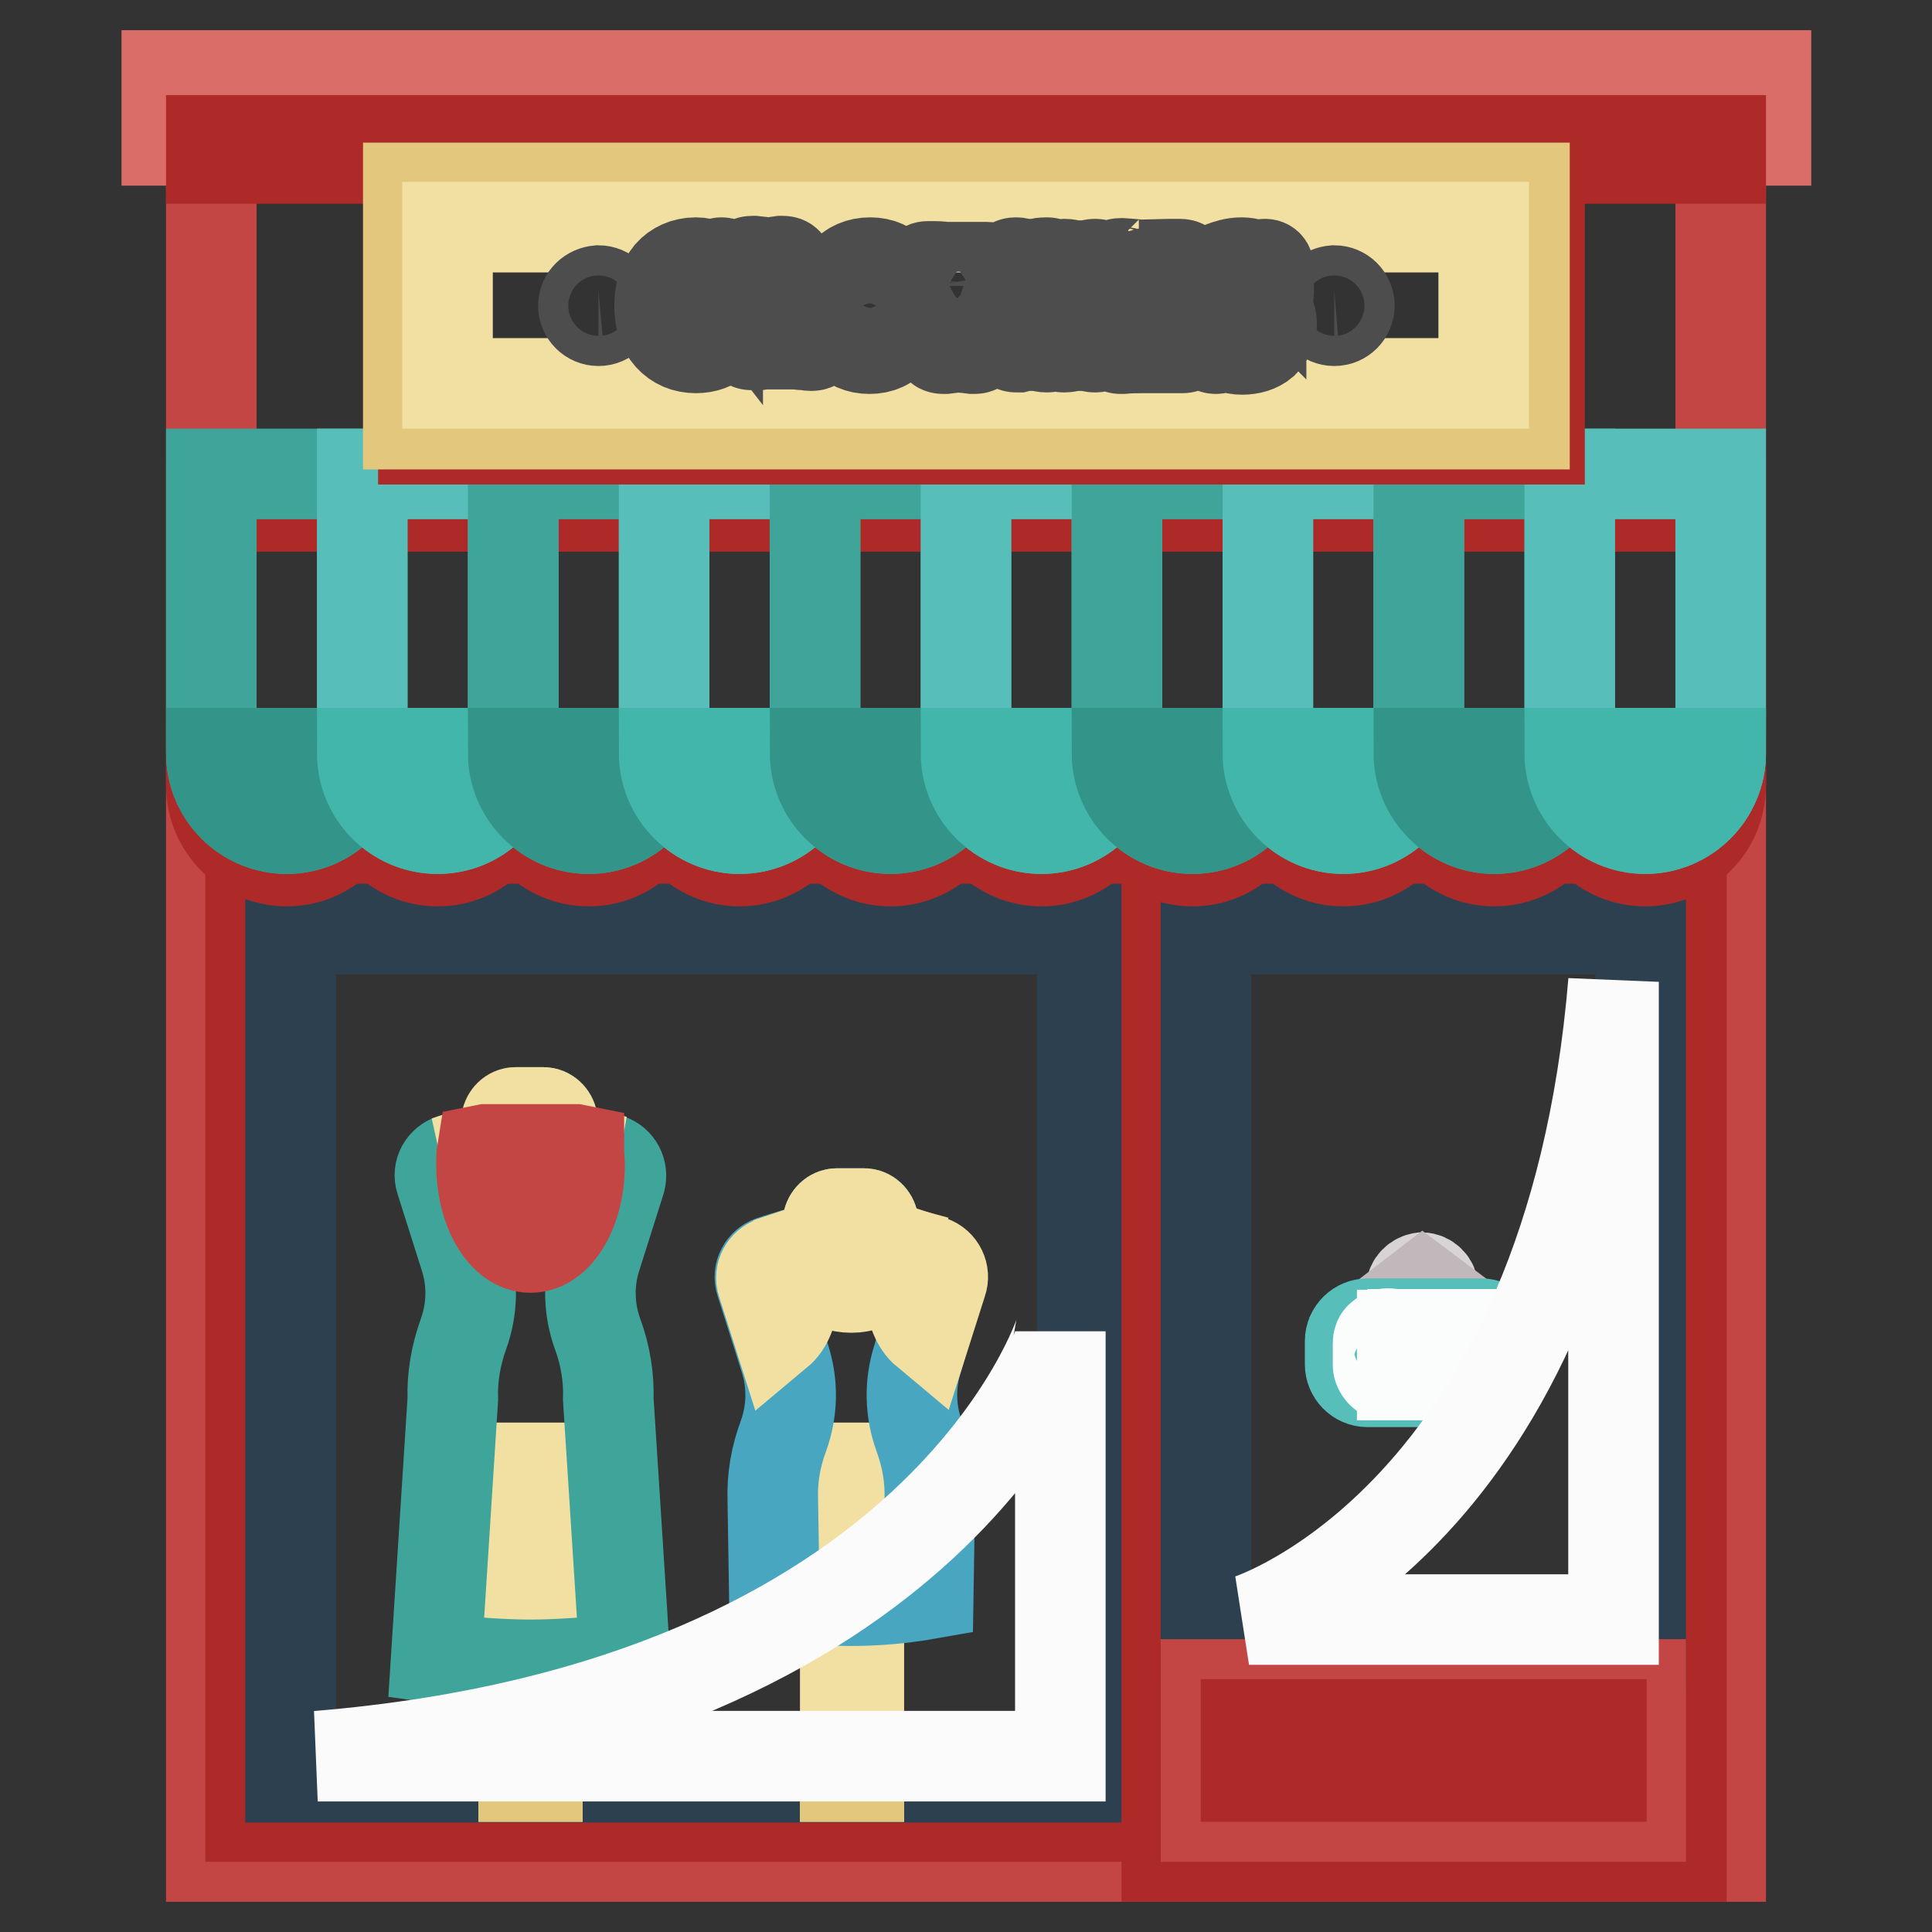 <?xml version="1.0" encoding="utf-8"?>
<!-- Svg Vector Icons : http://www.onlinewebfonts.com/icon -->
<!DOCTYPE svg PUBLIC "-//W3C//DTD SVG 1.1//EN" "http://www.w3.org/Graphics/SVG/1.1/DTD/svg11.dtd">
<svg version="1.1" xmlns="http://www.w3.org/2000/svg" xmlns:xlink="http://www.w3.org/1999/xlink" x="0px" y="0px" viewBox="0 0 256 256" enable-background="new 0 0 256 256" xml:space="preserve">
<rect x="0" y="0" width="256" height="256" fill="#333333" stroke="none"/>
<g> <path stroke-width="12" fill-opacity="0" stroke="#c44644"  d="M28,18.6H228V246H28V18.6z"/> <path stroke-width="12" fill-opacity="0" stroke="#ad2a28"  d="M33.2,117.8h115.4v122.9H33.2V117.8z"/> <path stroke-width="12" fill-opacity="0" stroke="#2d4050"  d="M38.5,123.1h104.9v112.4H38.5V123.1z"/> <path stroke-width="12" fill-opacity="0" stroke="#ad2a28"  d="M154.6,117.8h68.2V246h-68.2V117.8z"/> <path stroke-width="12" fill-opacity="0" stroke="#2d4050"  d="M159.8,123.1h57.6v94.7h-57.6V123.1z"/> <path stroke-width="12" fill-opacity="0" stroke="#c44644"  d="M159.8,223.2h57.6v17.5h-57.6V223.2z"/> <path stroke-width="12" fill-opacity="0" stroke="#ad2a28"  d="M165.1,228.5h47.1v6.9h-47.1V228.5z"/> <path stroke-width="12" fill-opacity="0" stroke="#d8d4d5"  d="M187,170.8c0,0.8,0.6,1.4,1.4,1.4c0.8,0,1.5-0.6,1.5-1.4c0-0.8-0.7-1.5-1.5-1.5 C187.7,169.4,187,170,187,170.8L187,170.8z"/> <path stroke-width="12" fill-opacity="0" stroke="#c1b8bb"  d="M195.5,176.3l-7-5.3l-6.7,5.2l-0.2-0.3l6.9-5.3l7.2,5.4L195.5,176.3z"/> <path stroke-width="12" fill-opacity="0" stroke="#57beb9"  d="M198.6,180.8c0,1.3-1.1,2.3-2.3,2.3h-15.1c-1.3,0-2.3-1.1-2.3-2.3v-3.1c0-1.3,1.1-2.3,2.3-2.3h15.1 c1.3,0,2.3,1.1,2.3,2.3V180.8z"/> <path stroke-width="12" fill-opacity="0" stroke="#fbfdfd"  d="M183.9,176.7c0.4,0,0.7,0.1,0.9,0.4c0.2,0.2,0.4,0.5,0.4,0.9v2.9c0,0.4-0.1,0.7-0.4,0.9 c-0.2,0.2-0.5,0.4-0.9,0.4c-0.3,0-0.7-0.1-0.9-0.4c-0.2-0.2-0.4-0.6-0.4-0.9V178c0-0.4,0.1-0.7,0.4-0.9 C183.3,176.8,183.6,176.7,183.9,176.7z M184.4,178c0-0.1,0-0.2-0.1-0.3c-0.1-0.1-0.2-0.1-0.3-0.1c-0.1,0-0.2,0-0.3,0.1 c-0.1,0.1-0.1,0.2-0.1,0.3v2.9c0,0.1,0,0.2,0.1,0.3c0.1,0.1,0.2,0.1,0.3,0.1c0.1,0,0.2,0,0.3-0.1c0.1-0.1,0.1-0.2,0.1-0.3V178z  M187.2,176.8c0.4,0,0.7,0.1,0.9,0.4c0.2,0.2,0.3,0.5,0.3,0.9v0.8c0,0.3-0.1,0.7-0.4,0.9c-0.2,0.2-0.5,0.4-0.9,0.4h-0.5v2h-0.8 v-5.3H187.2L187.2,176.8z M187.6,178.1c0-0.1,0-0.3-0.1-0.3c-0.1-0.1-0.2-0.1-0.3-0.1h-0.5v1.7h0.5c0.1,0,0.2,0,0.3-0.1 c0.1-0.1,0.1-0.2,0.1-0.3V178.1z M189.1,182.1v-5.3h2.3v0.8h-1.5v1.4h1.1v0.8h-1.1v1.4h1.5v0.8H189.1z M192.8,176.8l1.1,3.6v-3.6 h0.8v5.3h-0.9l-1.1-3.4v3.4h-0.8v-5.3H192.8z"/> <path stroke-width="12" fill-opacity="0" stroke="#ad2a28"  d="M208,67.1H28v37c0,5.5,4.5,10,10,10c5.5,0,10-4.5,10-10c0,5.5,4.5,10,10,10c5.5,0,10-4.5,10-10 c0,5.5,4.5,10,10,10s10-4.5,10-10c0,5.5,4.5,10,10,10s10-4.5,10-10c0,5.5,4.5,10,10,10c5.5,0,10-4.5,10-10c0,5.5,4.5,10,10,10 c5.5,0,10-4.5,10-10c0,5.5,4.5,10,10,10c5.5,0,10-4.5,10-10c0,5.5,4.5,10,10,10s10-4.5,10-10c0,5.5,4.5,10,10,10 c5.5,0,10-4.5,10-10c0,5.5,4.5,10,10,10c5.5,0,10-4.5,10-10v-37H208z"/> <path stroke-width="12" fill-opacity="0" stroke="#3fa59b"  d="M48,62.8v37c0,5.5-4.5,10-10,10c-5.5,0-10-4.5-10-10v-37H48z"/> <path stroke-width="12" fill-opacity="0" stroke="#57beb9"  d="M68,62.8v37c0,5.5-4.5,10-10,10c-5.5,0-10-4.5-10-10v-37H68z"/> <path stroke-width="12" fill-opacity="0" stroke="#3fa59b"  d="M88,62.8v37c0,5.5-4.5,10-10,10c-5.5,0-10-4.5-10-10v-37H88z"/> <path stroke-width="12" fill-opacity="0" stroke="#57beb9"  d="M108,62.8v37c0,5.5-4.5,10-10,10c-5.5,0-10-4.5-10-10v-37H108z"/> <path stroke-width="12" fill-opacity="0" stroke="#3fa59b"  d="M128,62.8v37c0,5.5-4.5,10-10,10c-5.5,0-10-4.5-10-10v-37H128z"/> <path stroke-width="12" fill-opacity="0" stroke="#57beb9"  d="M148,62.8v37c0,5.5-4.5,10-10,10c-5.5,0-10-4.5-10-10v-37H148z"/> <path stroke-width="12" fill-opacity="0" stroke="#3fa59b"  d="M168,62.8v37c0,5.5-4.5,10-10,10c-5.5,0-10-4.5-10-10v-37H168z"/> <path stroke-width="12" fill-opacity="0" stroke="#57beb9"  d="M188,62.8v37c0,5.5-4.5,10-10,10c-5.5,0-10-4.5-10-10v-37H188z"/> <path stroke-width="12" fill-opacity="0" stroke="#3fa59b"  d="M208,62.8v37c0,5.5-4.5,10-10,10c-5.5,0-10-4.5-10-10v-37H208z"/> <path stroke-width="12" fill-opacity="0" stroke="#57beb9"  d="M228,62.8v37c0,5.5-4.5,10-10,10c-5.5,0-10-4.5-10-10v-37H228z"/> <path stroke-width="12" fill-opacity="0" stroke="#db6d69"  d="M22.1,10h211.9v8.6H22.1V10z"/> <path stroke-width="12" fill-opacity="0" stroke="#ad2a28"  d="M28,18.6H228V21H28V18.6z M56.1,26.9H204v31.3H56.1V26.9z"/> <path stroke-width="12" fill-opacity="0" stroke="#e2c77d"  d="M54.1,24.9H202v31.3H54.1V24.9z"/> <path stroke-width="12" fill-opacity="0" stroke="#f2e0a3"  d="M59.3,30.1h137.3v20.7H59.3V30.1z"/> <path stroke-width="12" fill-opacity="0" stroke="#4e4d4d"  d="M92.2,34.8c1.2,0,2.2,0.5,2.9,1.4V36v-0.2c0,0,0-0.1,0-0.1c0-0.1,0-0.2,0-0.3c0-0.4,0.2-0.6,0.5-0.6 c0.4,0,0.5,0.2,0.5,0.7c0,0.1,0,0.3,0,0.8c-0.1,0.5-0.1,0.9-0.1,1.1c0,0.3,0,0.6,0.1,0.9l0.1,0.6V39c0,0.5-0.2,0.7-0.6,0.7 c-0.4,0-0.6-0.2-0.6-0.7v-0.6c0-0.8-0.2-1.4-0.7-1.9c-0.5-0.5-1.2-0.7-2-0.7c-1.1,0-1.9,0.4-2.5,1.2c-0.6,0.8-0.9,1.9-0.9,3.4 c0,1.5,0.3,2.6,0.9,3.4c0.6,0.8,1.5,1.2,2.6,1.2c0.6,0,1.1-0.1,1.6-0.4c0.5-0.3,0.8-0.7,1-1.1c0.1-0.3,0.2-0.7,0.2-1.3 c0-0.5,0.2-0.7,0.6-0.7c0.4,0,0.7,0.2,0.7,0.7c0,1.1-0.4,2.1-1.2,2.8c-0.8,0.7-1.8,1.1-3.1,1.1c-1.4,0-2.6-0.5-3.5-1.5 c-0.9-1-1.3-2.4-1.3-4.1c0-1.7,0.4-3.1,1.3-4.2C89.5,35.4,90.7,34.8,92.2,34.8z M102.1,43.5c0,0.6,0.1,1,0.2,1.1 c0.1,0.1,0.2,0.2,0.4,0.2c0.2,0,0.5,0,1.1,0h1.4c0.7,0,1.2-0.1,1.5-0.3c0.2-0.2,0.4-0.6,0.4-1.2c0-0.2,0-0.3,0-0.6 c0-0.2,0-0.5,0-0.7c0-0.5,0.2-0.7,0.6-0.7c0.4,0,0.7,0.2,0.7,0.6c0,0.1,0,0.2,0,0.3l-0.1,0.8c0,0.2,0,0.5,0,0.7c0,0.1,0,0.4,0,0.7 s0,0.5,0,0.7c0,0.5-0.3,0.7-0.8,0.7c-0.1,0-0.4,0-0.7-0.1c-0.4,0-0.8,0-1.2-0.1h-3.8c-0.3,0-0.7,0-1.3,0.1c-0.1,0-0.2,0-0.4,0 c-0.2,0-0.4,0-0.5,0c-0.4,0-0.7-0.2-0.7-0.6c0-0.3,0.2-0.5,0.5-0.5c0.1,0,0.2,0,0.4,0c0.2,0,0.3,0,0.4,0c0.5,0,0.8-0.4,0.8-1.2 v-6.4c0-0.8-0.3-1.2-0.8-1.2c-0.1,0-0.3,0-0.3,0c-0.1,0-0.3,0-0.4,0c-0.1,0-0.3-0.1-0.4-0.2c-0.1-0.1-0.1-0.2-0.1-0.4 c0-0.4,0.2-0.6,0.7-0.6c0.1,0,0.1,0,0.2,0l0.9,0.1c0.5,0.1,0.8,0.1,1,0.1c0.3,0,0.6,0,1-0.1l0.7-0.1c0.1,0,0.2,0,0.2,0 c0.5,0,0.7,0.2,0.7,0.6c0,0.1,0,0.3-0.1,0.4c-0.1,0.1-0.2,0.2-0.4,0.2c-0.1,0-0.3,0-0.4,0c-0.1,0-0.2,0-0.3,0 c-0.5,0-0.8,0.4-0.8,1.2V43.5z M115.2,46.2c-1.4,0-2.5-0.5-3.4-1.5s-1.2-2.4-1.2-4.2c0-1.8,0.4-3.2,1.3-4.2c0.8-1,2-1.5,3.4-1.5 c1.4,0,2.5,0.5,3.3,1.5c0.8,1,1.2,2.3,1.2,4c0,1.8-0.4,3.3-1.3,4.3C117.8,45.7,116.6,46.2,115.2,46.2z M115.2,36 c-1,0-1.8,0.4-2.4,1.2c-0.6,0.8-0.9,1.9-0.9,3.3c0,1.5,0.3,2.6,0.9,3.4c0.6,0.8,1.4,1.2,2.4,1.2c1,0,1.8-0.4,2.4-1.2 c0.6-0.8,0.9-2,0.9-3.4c0-1.4-0.3-2.5-0.8-3.3C117.1,36.4,116.3,36,115.2,36z M127.6,43.8c0,0.8,0.3,1.2,0.8,1.2c0.1,0,0.2,0,0.4,0 s0.3,0,0.4,0c0.1,0,0.3,0.1,0.4,0.2c0.1,0.1,0.2,0.2,0.2,0.4c0,0.4-0.2,0.6-0.7,0.6h-0.1c0,0-0.1,0-0.1,0l-0.8-0.1 c-0.3,0-0.7-0.1-1-0.1c-0.4,0-0.8,0-1.1,0.1l-0.8,0.1c0,0-0.1,0-0.1,0h-0.1c-0.5,0-0.7-0.2-0.7-0.6c0-0.3,0.2-0.5,0.5-0.5 c0.1,0,0.2,0,0.4,0c0.2,0,0.3,0,0.4,0c0.5,0,0.8-0.4,0.8-1.2v-6.5c0-0.8-0.4-1.1-1.2-1.1h-0.5c-0.8,0-1.2,0.4-1.2,1.1 c0,0.3,0,0.4,0,0.5l0.1,0.6c0,0.1,0,0.2,0,0.4c0,0.7-0.2,1-0.6,1c-0.4,0-0.6-0.2-0.6-0.7c0-0.1,0-0.4,0-0.7c0-0.5,0-0.8,0-1 c0-0.3,0-0.5,0-0.8c0-0.6-0.1-0.8-0.1-0.7c0-0.4,0.2-0.7,0.6-0.7c0.1,0,0.5,0,1,0c0.1,0,0.5,0,1.3,0.1h1.8c0.2,0,0.8,0,1.7,0 c0.2,0,0.5,0,1,0c0.3,0,0.7,0,1,0c0.5,0,0.8,0.2,0.8,0.7v0c0,0.1,0,0.3,0,0.6c0,0.3-0.1,0.6-0.1,0.9v0.2c0,0.2,0,0.4,0,0.8 c0,0.4,0.1,0.7,0.1,0.8c0,0.4-0.2,0.7-0.6,0.7c-0.4,0-0.6-0.3-0.6-0.8c0-0.2,0-0.5,0-0.9c0-0.4,0-0.7,0-0.9c0-0.7-0.4-1.1-1.3-1.1 h-0.4c-0.4,0-0.7,0.1-0.9,0.2c-0.2,0.2-0.3,0.4-0.3,0.8l-0.1,1.1L127.6,43.8z M137.2,39.7h5.1v-2.4c0-0.8-0.3-1.2-0.8-1.2 c-0.1,0-0.2,0-0.3,0c-0.1,0-0.3,0-0.4,0c-0.3,0-0.5-0.2-0.5-0.5c0-0.4,0.2-0.6,0.7-0.6c0.2,0,0.4,0,0.8,0.1 c0.4,0.1,0.8,0.1,1.1,0.1c0.5,0,1.1,0,1.6-0.1c0.3-0.1,0.5-0.1,0.6-0.1c0.5,0,0.7,0.2,0.7,0.6c0,0.3-0.2,0.5-0.5,0.5 c-0.1,0-0.2,0-0.4,0c-0.1,0-0.3,0-0.4,0c-0.5,0-0.8,0.4-0.8,1.2v6.4c0,0.8,0.3,1.2,0.8,1.2c0.1,0,0.2,0,0.4,0c0.2,0,0.3,0,0.4,0 c0.3,0,0.5,0.2,0.5,0.5c0,0.4-0.2,0.6-0.7,0.6c-0.1,0-0.3,0-0.6-0.1c-0.4-0.1-0.8-0.1-1.2-0.1c-0.6,0-1.1,0-1.5,0.1 c-0.5,0.1-0.7,0.1-0.8,0.1c-0.5,0-0.7-0.2-0.7-0.6c0-0.3,0.2-0.5,0.5-0.5c0.1,0,0.2,0,0.4,0c0.2,0,0.3,0,0.4,0 c0.5,0,0.7-0.3,0.8-0.9c0-0.1,0-0.6,0-1.4v-1.8h-5.1v1.8c0,0.9,0,1.4,0,1.4c0.1,0.6,0.4,0.9,0.8,0.9c0.1,0,0.2,0,0.4,0 c0.2,0,0.3,0,0.4,0c0.3,0,0.5,0.2,0.5,0.5c0,0.4-0.2,0.6-0.7,0.6c-0.1,0-0.3,0-0.7-0.1c-0.5-0.1-1-0.1-1.3-0.1 c-0.5,0-0.9,0-1.4,0.1l-0.4,0.1c-0.1,0-0.1,0-0.2,0c-0.5,0-0.7-0.2-0.7-0.6c0-0.1,0.1-0.3,0.2-0.4c0.1-0.1,0.2-0.2,0.4-0.2 c0.1,0,0.2,0,0.4,0c0.1,0,0.2,0,0.3,0c0.5,0,0.8-0.4,0.8-1.2v-6.4c0-0.8-0.3-1.2-0.8-1.2c-0.1,0-0.2,0-0.4,0c-0.2,0-0.3,0-0.4,0 c-0.1,0-0.3-0.1-0.4-0.2c-0.1-0.1-0.2-0.2-0.2-0.4c0-0.4,0.2-0.6,0.7-0.6c0.1,0,0.3,0,0.6,0.1c0.4,0.1,0.9,0.1,1.5,0.1 c0.2,0,0.6,0,1-0.1c0.4-0.1,0.8-0.1,1-0.1c0.5,0,0.7,0.2,0.7,0.6c0,0.1,0,0.3-0.1,0.4c-0.1,0.1-0.2,0.2-0.4,0.2c-0.1,0-0.3,0-0.4,0 c-0.1,0-0.2,0-0.4,0c-0.5,0-0.8,0.4-0.8,1.2L137.2,39.7L137.2,39.7z M149.8,37.3c0-0.8-0.3-1.2-0.8-1.2c-0.2,0-0.3,0-0.3,0 c-0.1,0-0.3,0-0.4,0c-0.1,0-0.3-0.1-0.4-0.2c-0.1-0.1-0.1-0.2-0.1-0.4c0-0.4,0.2-0.6,0.7-0.6c0,0,0.1,0,0.2,0 c1.6,0.1,2.3,0.2,2.2,0.2h0.2l3.9-0.1c0.1,0,0.4,0,0.8,0c0.2,0,0.3,0,0.5,0c0.6,0,0.8,0.2,0.8,0.7c0,0.1,0,0.4,0,0.8 c0,0.3,0,0.6,0,0.9c0,0.4,0,0.6,0,0.8c0,0.3,0.1,0.5,0.1,0.7c0,0.4-0.2,0.6-0.6,0.6c-0.4,0-0.6-0.3-0.6-0.9V38 c0-0.9-0.2-1.4-0.6-1.6c-0.3-0.1-1-0.2-2.2-0.2c-0.8,0-1.2,0-1.3,0c-0.5,0.1-0.7,0.4-0.7,1v1.6c0,0.4,0.1,0.7,0.3,0.7 c0.1,0,0.2,0,0.4,0h0.6c0.7,0,1-0.2,1-0.7c0-0.1,0-0.3,0-0.5c0-0.2,0-0.4,0-0.5c0-0.4,0.2-0.6,0.6-0.6c0.4,0,0.6,0.2,0.6,0.7 c0,0.1,0,0.4-0.1,1c-0.1,0.4-0.1,0.9-0.1,1.3c0,0.2,0,0.6,0.1,1.1c0,0.1,0,0.3,0.1,0.6c0,0.2,0,0.4,0,0.6c0,0.4-0.2,0.6-0.6,0.6 c-0.4,0-0.6-0.2-0.6-0.7c0-0.1,0-0.3,0-0.5c0-0.2,0-0.4,0-0.5c0-0.5-0.3-0.7-0.9-0.7h-0.7c-0.3,0-0.5,0.1-0.6,0.2 c-0.1,0.1-0.1,0.3-0.1,0.7v1c0,0.2,0,0.4,0,0.7c0,0.4,0,0.6,0,0.7c0,0.4,0.1,0.7,0.3,0.8c0.1,0.1,0.4,0.1,0.8,0.1h2.2 c0.6,0,1.1-0.1,1.3-0.3c0.2-0.2,0.4-0.5,0.4-1.1c0-0.2,0-0.4,0-0.7c0-0.3,0-0.6,0-0.7c0-0.5,0.2-0.7,0.6-0.7c0.4,0,0.6,0.2,0.6,0.7 c0,0.2,0,0.5,0,0.9c0,0.4,0,0.7,0,0.9c0,0.1,0,0.4,0,0.7c0,0.3,0,0.5,0,0.7c0,0.5-0.2,0.8-0.7,0.8c-0.1,0-0.3,0-0.6,0 c-0.1,0-0.4,0-0.7,0c0.1,0-0.3,0-1.3,0c-0.8,0-1.6,0-2.4,0c-1,0-2,0-3,0.1c0,0-0.1,0-0.1,0h-0.1c-0.4,0-0.7-0.2-0.7-0.6 c0-0.3,0.2-0.5,0.5-0.5c0.1,0,0.2,0,0.4,0c0.1,0,0.2,0,0.3,0c0.5,0,0.8-0.4,0.8-1.2L149.8,37.3L149.8,37.3z M164.5,34.8 c1,0,1.9,0.3,2.6,1v-0.2c0-0.4,0.2-0.6,0.5-0.6c0.4,0,0.5,0.2,0.5,0.7v0.1c0,0,0,0.2,0,0.5c0,0.3,0,0.7,0,1.1c0,0.1,0,0.2,0,0.5 l0,0.6c0,0.1,0,0.1,0,0.2c0,0.5-0.2,0.8-0.6,0.8c-0.4,0-0.6-0.2-0.6-0.6v-0.1l0-0.4c0-0.1,0-0.3,0-0.4c0-0.6-0.2-1.1-0.7-1.5 c-0.4-0.4-1-0.5-1.8-0.5c-0.7,0-1.2,0.2-1.7,0.5c-0.4,0.3-0.6,0.8-0.6,1.4c0,0.7,0.3,1.2,0.9,1.5c0.3,0.2,0.9,0.3,1.8,0.5 c1.3,0.2,2.1,0.5,2.6,0.8c0.7,0.5,1.1,1.3,1.1,2.2c0,1-0.4,1.8-1.1,2.5c-0.7,0.6-1.7,0.9-2.8,0.9c-1.2,0-2.2-0.4-3-1.2v0.2 c0,0.2,0.1,0.3,0.1,0.3c0,0.4-0.2,0.6-0.6,0.6c-0.4,0-0.6-0.2-0.6-0.7c0-0.1,0-0.1,0-0.1l0.1-0.8c0-0.4,0.1-0.7,0.1-0.8 c0-0.2,0-0.5-0.1-1c-0.1-0.4-0.1-0.7-0.1-1c0-0.5,0.2-0.7,0.6-0.7c0.4,0,0.6,0.2,0.6,0.7v0.7c0,0.8,0.3,1.4,0.8,1.9 c0.5,0.5,1.2,0.7,2.1,0.7c0.8,0,1.5-0.2,1.9-0.6c0.5-0.4,0.7-0.9,0.7-1.6c0-1-0.6-1.6-1.9-1.9l-0.9-0.2c-0.9-0.2-1.6-0.3-2.1-0.6 c-0.5-0.2-0.8-0.5-1.1-1c-0.3-0.4-0.4-0.9-0.4-1.5c0-0.9,0.3-1.7,1-2.3C162.6,35.1,163.5,34.8,164.5,34.8L164.5,34.8z"/> <path stroke-width="12" fill-opacity="0" stroke="#4e4d4d"  d="M77.3,40.5c0,1.1,0.9,2,2,2c1.1,0,2-0.9,2-2c0,0,0,0,0,0c0-1.1-0.9-2-2-2C78.2,38.6,77.3,39.4,77.3,40.5 C77.3,40.5,77.3,40.5,77.3,40.5z"/> <path stroke-width="12" fill-opacity="0" stroke="#4e4d4d"  d="M174.8,40.5c0,1.1,0.9,2,2,2c1.1,0,2-0.9,2-2c0,0,0,0,0,0c0-1.1-0.9-2-2-2 C175.6,38.6,174.8,39.4,174.8,40.5C174.8,40.5,174.8,40.5,174.8,40.5z"/> <path stroke-width="12" fill-opacity="0" stroke="#f2e0a3"  d="M112,194.5h1.8v40.9H112V194.5z M69.4,194.5h1.8v40.9h-1.8V194.5z"/> <path stroke-width="12" fill-opacity="0" stroke="#3fa59b"  d="M79,166.5c-1.1,3.4-1,7,0.2,10.3l0,0c1,2.7,1.5,5.7,1.4,8.6l2.2,34.3c-4.2,0.6-9.1,0.9-12.5,0.9 c-3.4,0-8.4-0.3-12.5-0.9l2.2-34.3c-0.1-2.9,0.4-5.8,1.4-8.6l0,0c1.2-3.3,1.3-6.9,0.2-10.3l-3.2-10.1c-0.4-1.2,0.3-2.4,1.5-2.8 l1.7-0.5l0.6-0.2l1.8-0.6l0.5-0.1l0.1,0l0.8-0.3c1-0.3,1.6-1.1,1.8-2.1l0.2-1.3c0.1-0.6,0.6-1.1,1.2-1.1H72c0.6,0,1.1,0.5,1.2,1.1 l0.2,1.3c0.1,1,0.8,1.8,1.8,2.1l0.8,0.3l0.1,0l0.5,0.1l1.8,0.6l0.6,0.2l1.7,0.5c1.2,0.4,1.8,1.6,1.5,2.8L79,166.5z"/> <path stroke-width="12" fill-opacity="0" stroke="#48a6c1"  d="M121.6,180c-1.1,3.4-1,7,0.2,10.3c0,0,0,0,0,0c1,2.7,1.5,5.6,1.4,8.4l-0.2,12.5c-3.4,0.6-6.8,0.9-10.2,0.9 c-3.4,0-6.8-0.3-10.2-0.9l-0.2-12.5c-0.1-2.9,0.4-5.7,1.4-8.4c0,0,0,0,0,0c1.2-3.3,1.3-6.9,0.2-10.3l-1.1-3.5l-2.1-6.6 c-0.4-1.2,0.3-2.4,1.4-2.8c0,0,0,0,0,0l0.9-0.3l4.6-1.4c1-0.3,1.6-1.1,1.8-2.1l0.2-1.4c0.1-0.6,0.6-1.1,1.2-1.1h3.6 c0.6,0,1.1,0.5,1.2,1.1l0.2,1.4c0.1,1,0.8,1.8,1.8,2.1l4.6,1.4l0.9,0.3c1.2,0.4,1.8,1.6,1.5,2.8l-2.1,6.6v0L121.6,180z"/> <path stroke-width="12" fill-opacity="0" stroke="#f2e0a3"  d="M76.2,152.2c-0.5,2.8-3,4.9-6,4.9c-3,0-5.4-2.1-6-4.9l0.9-0.3c1-0.3,1.6-1.1,1.8-2.1l0.2-1.3 c0.1-0.6,0.6-1.1,1.2-1.1H72c0.6,0,1.1,0.5,1.2,1.1l0.2,1.3c0.1,1,0.8,1.8,1.8,2.1L76.2,152.2z M118.8,165.7c-0.5,2.8-3,4.9-6,4.9 c-3,0-5.4-2.1-6-4.9l0.9-0.3c1-0.3,1.6-1.1,1.8-2.1l0.2-1.4c0.1-0.6,0.6-1.1,1.2-1.1h3.6c0.6,0,1.1,0.5,1.2,1.1l0.2,1.4 c0.1,1,0.8,1.8,1.8,2.1L118.8,165.7z"/> <path stroke-width="12" fill-opacity="0" stroke="#f2e0a3"  d="M105.1,171.6c0,2.1-0.8,4-2,5l-2.1-6.6c-0.4-1.2,0.3-2.4,1.4-2.8c0,0,0,0,0,0l0.9-0.3 C104.4,167.9,105.1,169.6,105.1,171.6z M124.8,169.9l-2.1,6.6c-1.2-1-2-2.9-2-5c0-2,0.7-3.7,1.8-4.7l0.9,0.3 C124.6,167.5,125.2,168.8,124.8,169.9z"/> <path stroke-width="12" fill-opacity="0" stroke="#c44644"  d="M76.7,152.4l-0.5-0.1l-0.1,0c0.1,0.7,0.1,1.4,0.1,2.1c0,5.7-2.7,10.4-5.9,10.4c-3.3,0-5.9-4.7-5.9-10.4 c0-0.7,0-1.4,0.1-2.1l-0.1,0l-0.5,0.1c-0.1,0.6-0.1,1.3-0.1,1.9c0,6.1,2.9,11,6.5,11c3.6,0,6.5-4.9,6.5-11 C76.8,153.6,76.7,153,76.7,152.4z"/> <path stroke-width="12" fill-opacity="0" stroke="#e2c77d"  d="M69.4,233.9h1.8v1.5h-1.8V233.9z M112,233.9h1.8v1.5H112V233.9z"/> <path stroke-width="12" fill-opacity="0" stroke="#339589"  d="M28,99.8h20c0,5.5-4.5,10-10,10C32.4,109.8,28,105.3,28,99.8z"/> <path stroke-width="12" fill-opacity="0" stroke="#42b6aa"  d="M48,99.8h20c0,5.5-4.5,10-10,10C52.4,109.8,48,105.3,48,99.8z"/> <path stroke-width="12" fill-opacity="0" stroke="#339589"  d="M68,99.8h20c0,5.5-4.5,10-10,10C72.5,109.8,68,105.3,68,99.8z"/> <path stroke-width="12" fill-opacity="0" stroke="#42b6aa"  d="M88,99.8h20c0,5.5-4.5,10-10,10C92.5,109.8,88,105.3,88,99.8z"/> <path stroke-width="12" fill-opacity="0" stroke="#339589"  d="M108,99.8h20c0,5.5-4.5,10-10,10C112.5,109.8,108,105.3,108,99.8z"/> <path stroke-width="12" fill-opacity="0" stroke="#42b6aa"  d="M128,99.8h20c0,5.5-4.5,10-10,10C132.5,109.8,128,105.3,128,99.8z"/> <path stroke-width="12" fill-opacity="0" stroke="#339589"  d="M148,99.8h20c0,5.5-4.5,10-10,10C152.5,109.8,148,105.3,148,99.8z"/> <path stroke-width="12" fill-opacity="0" stroke="#42b6aa"  d="M168,99.8h20c0,5.5-4.5,10-10,10C172.5,109.8,168,105.3,168,99.8z"/> <path stroke-width="12" fill-opacity="0" stroke="#339589"  d="M188,99.8h20c0,5.5-4.5,10-10,10C192.5,109.8,188,105.3,188,99.8z"/> <path stroke-width="12" fill-opacity="0" stroke="#42b6aa"  d="M228,99.8c0,5.5-4.5,10-10,10c-5.5,0-10-4.5-10-10H228z"/> <path stroke-width="12" fill-opacity="0" stroke="#fcfbfb"  d="M213.8,130.1v84.5h-48.3C165.5,214.6,207.9,201.1,213.8,130.1z M42.1,232.7h98.4v-56.3 C140.5,176.5,124.7,225.9,42.1,232.7z"/></g>
</svg>